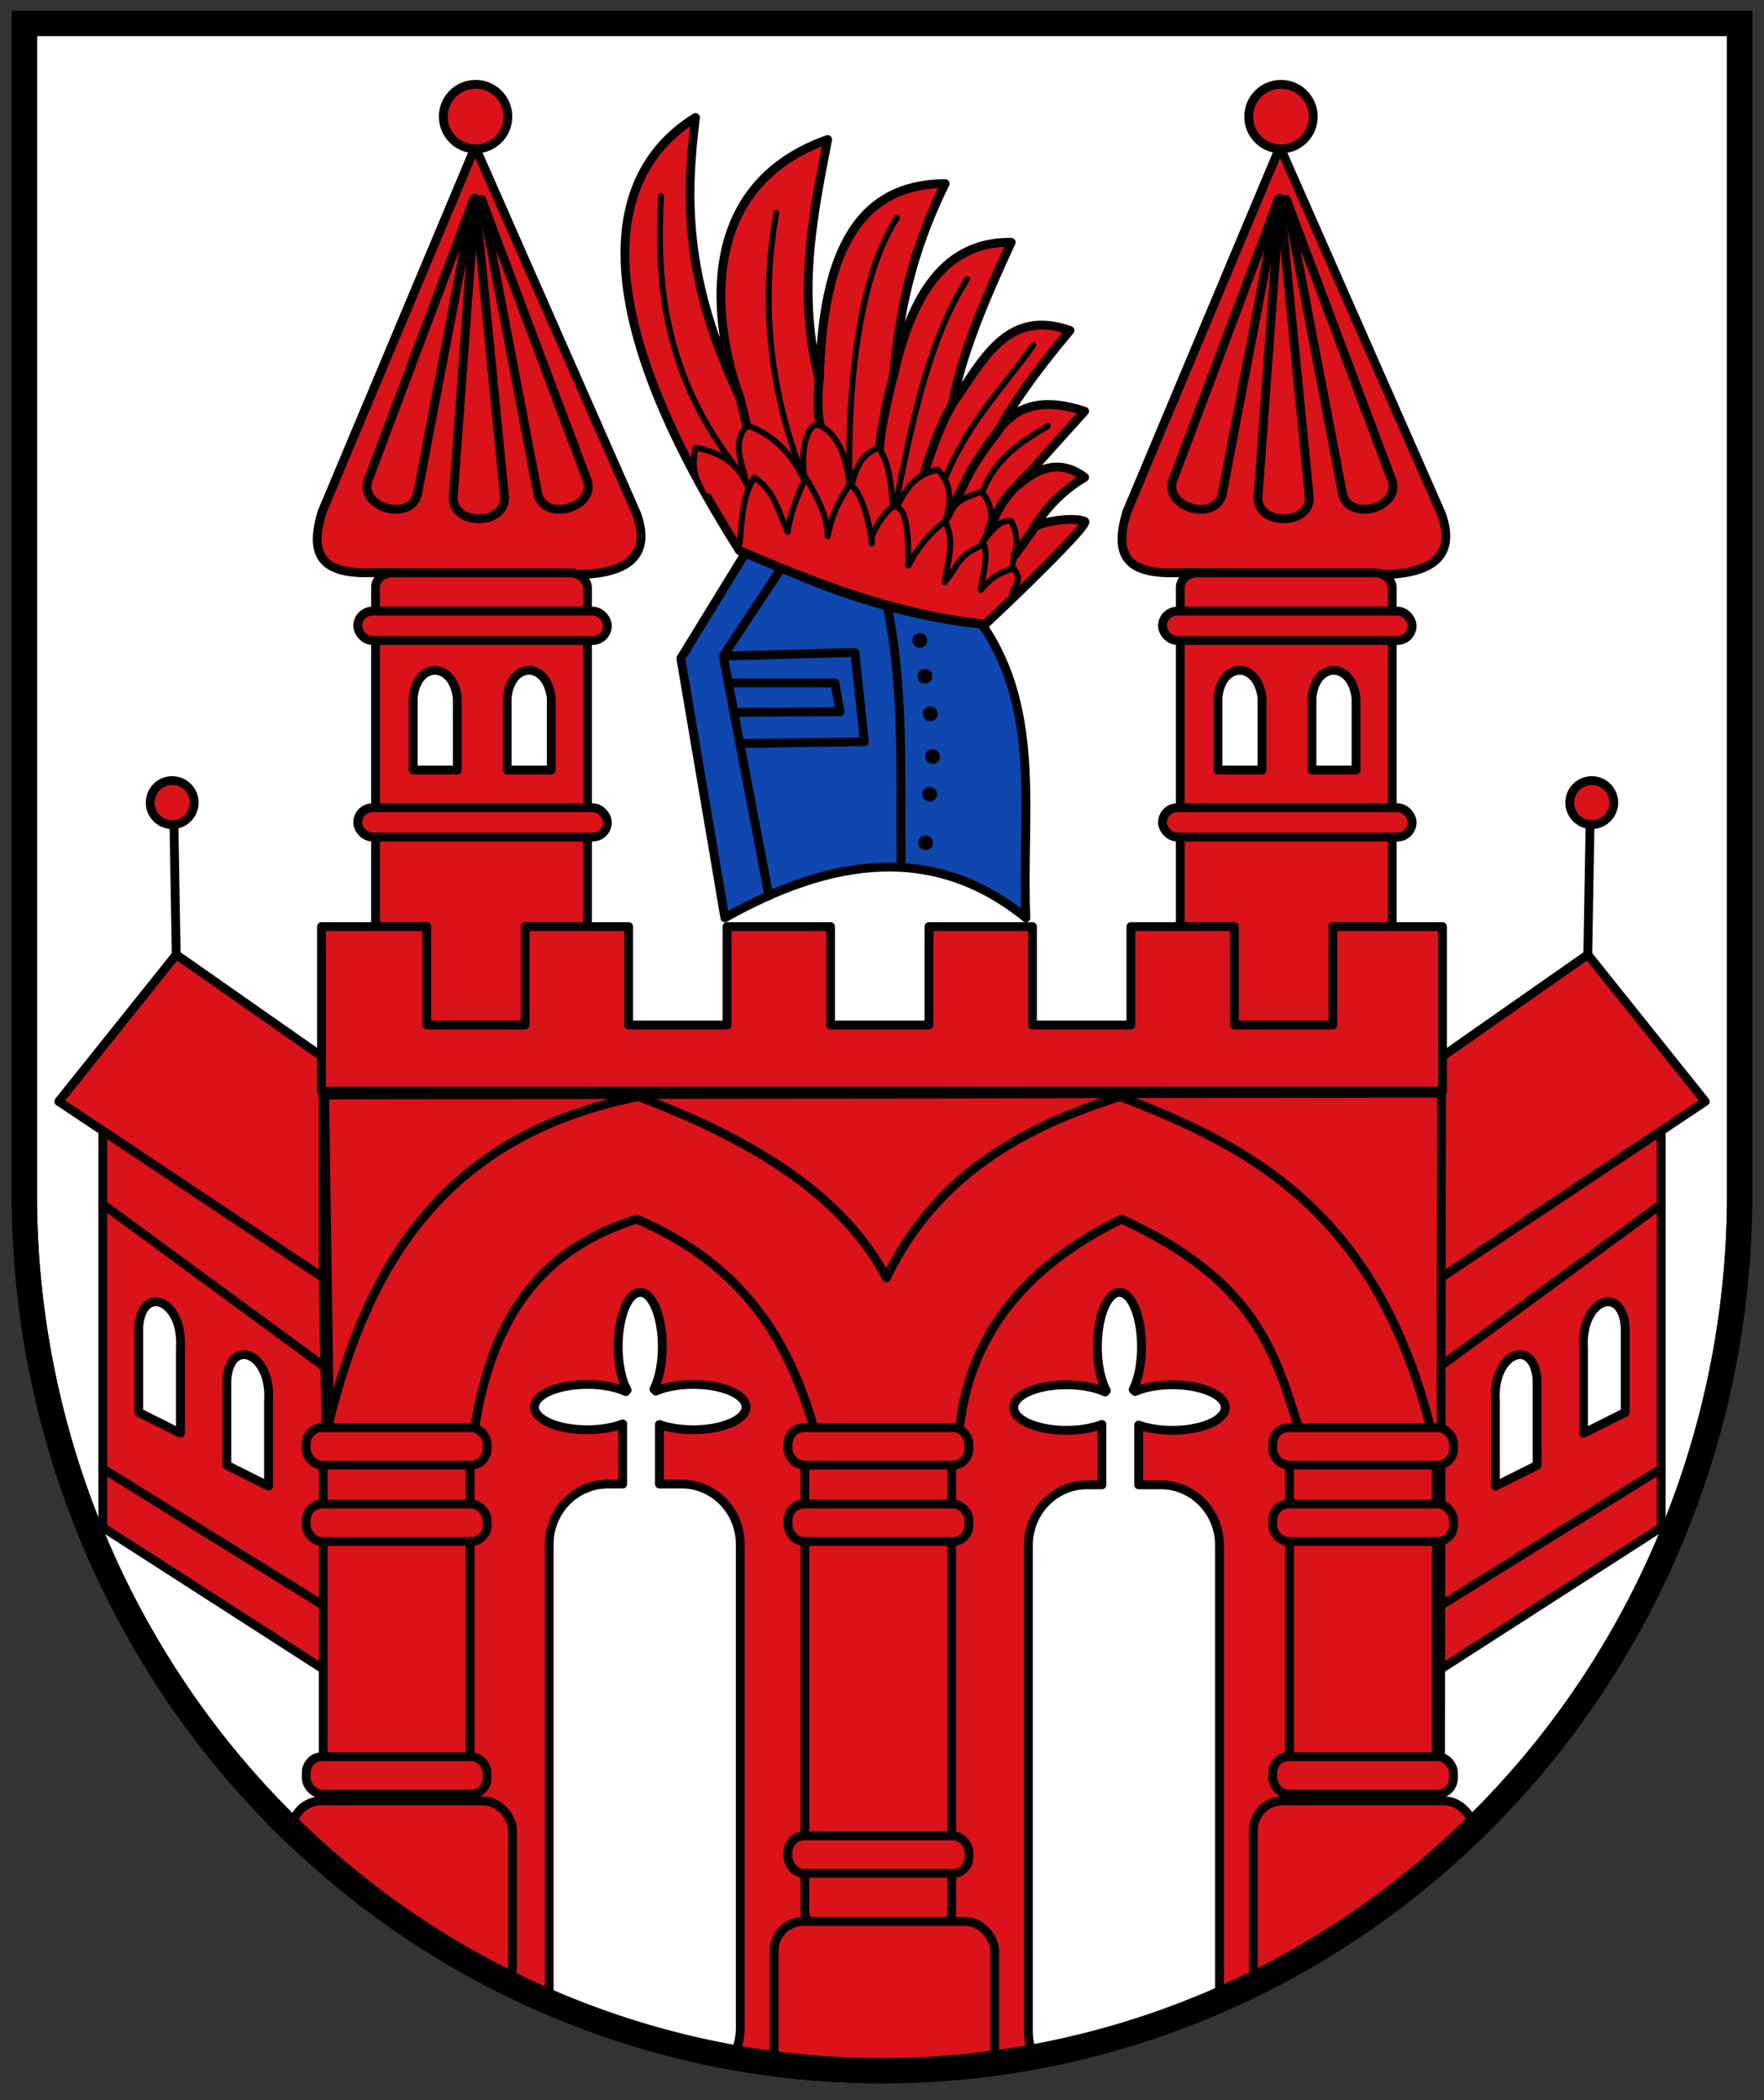 <svg xmlns:dc="http://purl.org/dc/elements/1.1/" xmlns:cc="http://creativecommons.org/ns#" xmlns:rdf="http://www.w3.org/1999/02/22-rdf-syntax-ns#" xmlns:svg="http://www.w3.org/2000/svg" xmlns="http://www.w3.org/2000/svg" xmlns:xlink="http://www.w3.org/1999/xlink" xmlns:sodipodi="http://sodipodi.sourceforge.net/DTD/sodipodi-0.dtd" xmlns:inkscape="http://www.inkscape.org/namespaces/inkscape" id="svg3882" height="500" viewBox="0 0 420 500" width="420" inkscape:version="0.91 r13725" sodipodi:docname="Neubrandenburg opt.svg"><rect x="0" y="0" width="420" height="500" fill="#333333" stroke="none"/><defs id="defs3884"><clipPath id="clipPath5061" clipPathUnits="userSpaceOnUse"><path id="path5063" d="m16 16v801.28a584 596.87 0 0 0 1168 0v-801.28z" stroke="#000000" stroke-width="32" fill="none"></path></clipPath><clipPath id="clipPath5065" clipPathUnits="userSpaceOnUse"><path id="path5067" d="m16 16v801.28a584 596.87 0 0 0 1168 0v-801.28z" stroke="#000000" stroke-width="32" fill="none"></path></clipPath><clipPath id="clipPath5071" clipPathUnits="userSpaceOnUse"><path id="path5073" d="m16 16v801.28a584 596.87 0 0 0 1168 0v-801.28z" stroke="#000000" stroke-width="32" fill="none"></path></clipPath><clipPath id="clipPath5075" clipPathUnits="userSpaceOnUse"><path id="path5077" d="m16 16v801.28a584 596.87 0 0 0 1168 0v-801.28z" stroke="#000000" stroke-width="32" fill="none"></path></clipPath><clipPath id="clipPath5079" clipPathUnits="userSpaceOnUse"><path id="path5081" d="m16 16v801.28a584 596.87 0 0 0 1168 0v-801.28z" stroke="#000000" stroke-width="32" fill="none"></path></clipPath><clipPath id="clipPath5083" clipPathUnits="userSpaceOnUse"><path id="path5085" d="m16 16v801.28a584 596.87 0 0 0 1168 0v-801.28z" stroke="#000000" stroke-width="32" fill="none"></path></clipPath></defs><path style="fill:#ffffff;stroke:#000000;stroke-width:6" inkscape:connector-curvature="0" d="m 5.804,5.59 0,280.17 a 204.2,208.7 0 0 0 408.39,0 l 0,-280.17 z" id="path5037"></path><path style="fill:#da121a;stroke:#000000;stroke-width:2.098;stroke-linecap:round;stroke-linejoin:round" id="path4858" d="m 13.986,262.238 27.972,-34.965 34.965,24.476 0,52.447 z" inkscape:connector-curvature="0"></path><path style="fill:#da121a;stroke:#000000;stroke-width:2.098;stroke-linecap:round;stroke-linejoin:round" id="path4860" d="m 24.475,269.231 0,94.406 54.266,34.895 -1.818,-94.336 -52.447,-34.965" inkscape:connector-curvature="0"></path><path style="fill:#da121a;stroke:#000000;stroke-width:2.098;stroke-linecap:round;stroke-linejoin:round" id="path4862" d="m 24.475,286.713 52.447,38.462" inkscape:connector-curvature="0"></path><path style="fill:#da121a;stroke:#000000;stroke-width:2.098;stroke-linecap:round;stroke-linejoin:round" id="path4864" d="m 24.475,349.65 53.986,33.496" inkscape:connector-curvature="0"></path><path style="fill:#da121a;stroke:#000000;stroke-width:2.098;stroke-linecap:round;stroke-linejoin:round" id="path4868" d="M 41.958,227.273 41.396,194.946" inkscape:connector-curvature="0"></path><circle style="fill:#da121a;stroke:#000000;stroke-width:2.098;stroke-linecap:round;stroke-linejoin:round" id="path4872" cx="41" cy="191.087" r="5.245"></circle><path style="fill:#ffffff;stroke:#000000;stroke-width:2.098;stroke-linecap:round;stroke-linejoin:round" inkscape:connector-curvature="0" d="m 33.028,316 c 0.743,-10.42 10.678,-6.559 9.93,4.965 l 0,20.262 -9.93,-4.965 z" id="path4856"></path><path style="fill:#ffffff;stroke:#000000;stroke-width:2.098;stroke-linecap:round;stroke-linejoin:round" inkscape:connector-curvature="0" d="m 54.007,328.587 c 0.744,-10.42 10.678,-6.56 9.93,4.965 l 0,20.262 -9.93,-4.965 z" id="path4866"></path><path style="fill:#da121a;stroke:#000000;stroke-width:2.098;stroke-linecap:round;stroke-linejoin:round" id="path4888" d="m 406.014,262.238 -27.972,-34.965 -34.965,24.476 0,52.447 z" inkscape:connector-curvature="0"></path><path style="fill:#da121a;stroke:#000000;stroke-width:2.098;stroke-linecap:round;stroke-linejoin:round" id="path4890" d="m 395.524,269.231 0,94.406 -54.266,34.895 1.818,-94.336 52.447,-34.965" inkscape:connector-curvature="0"></path><path style="fill:#da121a;stroke:#000000;stroke-width:2.098;stroke-linecap:round;stroke-linejoin:round" id="path4892" d="m 395.524,286.713 -52.447,38.462" inkscape:connector-curvature="0"></path><path style="fill:#da121a;stroke:#000000;stroke-width:2.098;stroke-linecap:round;stroke-linejoin:round" id="path4894" d="M 395.524,349.65 341.538,383.146" inkscape:connector-curvature="0"></path><path style="fill:#da121a;stroke:#000000;stroke-width:2.098;stroke-linecap:round;stroke-linejoin:round" id="path4898" d="m 378.042,227.273 0.561,-32.327" inkscape:connector-curvature="0"></path><circle style="fill:#da121a;stroke:#000000;stroke-width:2.098;stroke-linecap:round;stroke-linejoin:round" id="circle4900" transform="scale(-1,1)" cy="191.087" cx="-378.986" r="5.245"></circle><path style="fill:#ffffff;stroke:#000000;stroke-width:2.098;stroke-linecap:round;stroke-linejoin:round" inkscape:connector-curvature="0" d="m 386.958,316 c -0.744,-10.42 -10.678,-6.56 -9.93,4.965 l 0,20.262 9.93,-4.965 z" id="path4886"></path><path style="fill:#ffffff;stroke:#000000;stroke-width:2.098;stroke-linecap:round;stroke-linejoin:round" inkscape:connector-curvature="0" d="m 365.979,328.587 c -0.744,-10.42 -10.678,-6.56 -9.93,4.965 l 0,20.262 9.93,-4.965 z" id="path4896"></path><path style="fill:#da121a;stroke:#000000;stroke-width:6.018;stroke-linecap:round;stroke-linejoin:round" inkscape:connector-curvature="0" transform="matrix(0.348,0,0,0.35,0.469,0.01)" clip-path="url(#clipPath5083)" d="m 220.8,744.8 764.15,-1.214 -1.061,666.77 -753.55,-5.661 z" id="rect4830"></path><path style="fill:none;stroke:#000000;stroke-width:2.098;stroke-linecap:round;stroke-linejoin:round" id="path3964" d="m 78.176,339.2 c 9.25,-37.94 27.504,-68.902 73.817,-78.118 34.188,12.83 50.898,27.533 59.05,43.153 11.541,-24.075 32.025,-35.768 55.621,-43.153 31.315,11.902 60.797,27.655 73.75,78.118" inkscape:connector-curvature="0"></path><path style="fill:none;stroke:#000000;stroke-width:2.098;stroke-linecap:round;stroke-linejoin:round" id="path3972" d="m 113.14,339.2 c 3.712,-22.653 13.402,-41.148 38.462,-48.951 25.39,10.886 36.024,28.8 41.958,48.951" inkscape:connector-curvature="0"></path><path style="fill:none;stroke:#000000;stroke-width:2.098;stroke-linecap:round;stroke-linejoin:round" id="path3974" d="m 228.53,339.2 c 2.735,-22.08 16.15,-38.057 38.462,-48.951 31.758,14.478 36.525,31.749 41.958,48.951" inkscape:connector-curvature="0"></path><rect id="rect4792" rx="4.16" ry="3.537" height="98.996" width="34.965" y="346.2" x="76.953" style="fill:#da121a;stroke:#000000;stroke-width:2.098;stroke-linecap:round;stroke-linejoin:round"></rect><rect id="rect3976" rx="3.744" ry="3.873" height="8.907" width="43.053" y="339.9" x="72.909" style="fill:#da121a;stroke:#000000;stroke-width:2.098;stroke-linecap:round;stroke-linejoin:round"></rect><use id="use3980" xlink:href="#rect3976" transform="translate(-1.3338e-6,18.182)" height="100%" width="100%" y="0" x="0" style="fill:#da121a;stroke:#000000;stroke-width:2"></use><use style="fill:#da121a;stroke:#000000" id="use3982" xlink:href="#rect3976" transform="translate(-1.3338e-6,78.322)" height="100%" width="100%" y="0" x="0"></use><rect style="fill:#da121a;stroke:#000000;stroke-width:6.006;stroke-linecap:round;stroke-linejoin:round" x="205" y="1225" width="150.03" height="132.71" ry="20" rx="20" clip-path="url(#clipPath5079)" transform="matrix(0.35,0,0,0.35,-2.243,0)" id="use3984"></rect><rect style="fill:#da121a;stroke:#000000;stroke-width:2.098;stroke-linecap:round;stroke-linejoin:round" x="191.64" y="345.5" width="34.965" height="113.84" ry="4.068" rx="4.16" id="rect4790"></rect><rect style="fill:#da121a;stroke:#000000;stroke-width:2.098;stroke-linecap:round;stroke-linejoin:round" x="307.02" y="345.5" width="34.965" height="96.03" ry="3.431" rx="4.16" id="rect4794"></rect><rect style="fill:#da121a;stroke:#000000;stroke-width:6.006;stroke-linecap:round;stroke-linejoin:round" x="533" y="1307" width="150.03" height="132.71" ry="20" rx="20" clip-path="url(#clipPath5075)" transform="matrix(0.35,0,0,0.35,-2.243,0)" id="rect4796"></rect><rect style="fill:#da121a;stroke:#000000;stroke-width:6.006;stroke-linecap:round;stroke-linejoin:round" x="859" y="1225" width="150.03" height="132.71" ry="20" rx="20" clip-path="url(#clipPath5071)" transform="matrix(0.35,0,0,0.35,-2.243,0)" id="rect4798"></rect><rect style="fill:#da121a;stroke:#000000;stroke-width:2.098;stroke-linecap:round;stroke-linejoin:round" x="187.63" y="339.9" width="43.053" height="8.907" ry="3.873" rx="3.744" id="rect4800"></rect><use id="use4802" xlink:href="#rect3976" transform="translate(114.73,18.182)" height="100%" width="100%" y="0" x="0" style="fill:#da121a;stroke:#000000;stroke-width:2"></use><use style="fill:#da121a;stroke:#000000" id="use4804" xlink:href="#rect3976" transform="translate(114.73,97.203)" height="100%" width="100%" y="0" x="0"></use><rect id="rect4806" rx="3.744" ry="3.873" height="8.907" width="43.053" y="339.9" x="303.02" style="fill:#da121a;stroke:#000000;stroke-width:2.098;stroke-linecap:round;stroke-linejoin:round"></rect><use id="use4808" xlink:href="#rect3976" transform="translate(230.11,18.182)" height="100%" width="100%" y="0" x="0" style="fill:#da121a;stroke:#000000;stroke-width:2"></use><use style="fill:#da121a;stroke:#000000" id="use4810" xlink:href="#rect3976" transform="translate(230.11,78.322)" height="100%" width="100%" y="0" x="0"></use><path style="fill:#ffffff;stroke:#000000;stroke-width:6;stroke-linecap:round;stroke-linejoin:round" inkscape:connector-curvature="0" transform="matrix(0.35,0,0,0.35,-2.243,0)" clip-path="url(#clipPath5065)" d="m 441.95,879.11 a 15,36.937 0 0 0 -15,36.937 15,36.937 0 0 0 6.066,29.568 c -0.31,0.311 -0.599,0.644 -0.867,0.993 a 35.95,15.412 0 0 0 -26.2,-4.87 35.95,15.412 0 0 0 -35.95,15.41 35.95,15.412 0 0 0 35.95,15.41 35.95,15.412 0 0 0 24.05,-3.98 l 0,40.906 -10,0 c -22.16,0 -40,18.33 -40,41.099 l 0,328.79 c 0,22.769 17.84,41.099 40,41.099 l 50,0 c 22.16,0 40,-18.33 40,-41.099 l 0,-328.79 c 0,-22.769 -17.84,-41.099 -40,-41.099 l -15,0 0,-40.493 a 35.95,15.412 0 0 0 22.949,3.566 35.95,15.412 0 0 0 35.951,-15.412 35.95,15.412 0 0 0 -35.951,-15.412 35.95,15.412 0 0 0 -25.375,4.529 c -0.403,-0.48 -0.846,-0.923 -1.328,-1.319 a 15,36.937 0 0 0 5.703,-28.898 15,36.937 0 0 0 -15,-36.937 z" id="rect4814"></path><path style="fill:#ffffff;stroke:#000000;stroke-width:6;stroke-linecap:round;stroke-linejoin:round" inkscape:connector-curvature="0" transform="matrix(0.35,0,0,0.35,-2.243,0)" clip-path="url(#clipPath5061)" d="m 767.95,879.11 a 15,37.089 0 0 0 -15,37.089 15,37.089 0 0 0 6.066,29.69 c -0.31,0.312 -0.599,0.646 -0.867,0.997 a 35.95,15.476 0 0 0 -26.2,-4.9 35.95,15.476 0 0 0 -35.95,15.48 35.95,15.476 0 0 0 35.95,15.47 35.95,15.476 0 0 0 24.05,-3.99 l 0,41.075 -10,0 c -22.16,0 -40,18.406 -40,41.268 l 0,330.14 c 0,22.862 17.84,41.268 40,41.268 l 50,0 c 22.16,0 40,-18.406 40,-41.268 l 0,-330.14 c 0,-22.862 -17.84,-41.268 -40,-41.268 l -15,0 0,-40.66 a 35.95,15.476 0 0 0 22.949,3.581 35.95,15.476 0 0 0 35.951,-15.476 35.95,15.476 0 0 0 -35.951,-15.476 35.95,15.476 0 0 0 -25.375,4.548 c -0.403,-0.481 -0.846,-0.927 -1.328,-1.324 a 15,37.089 0 0 0 5.703,-29.017 15,37.089 0 0 0 -15,-37.089 z" id="path4828"></path><path style="fill:#da121a;stroke:#000000;stroke-width:2.098;stroke-linecap:round;stroke-linejoin:round" id="path4843" d="m 113.14,34.97 38.462,87.413 c 3.833,10.803 -3.497,13.986 -12.922,14.413 l -48.451,-0.506 c -12.806,0.768 -17.005,-3.132 -13.537,-14.437 z" inkscape:connector-curvature="0"></path><rect style="fill:#da121a;stroke:#000000;stroke-width:2.098;stroke-linecap:round;stroke-linejoin:round" id="rect4845" rx="4.003" ry="3.431" height="111.89" width="50.47" y="136.4" x="89.408"></rect><rect style="fill:#da121a;stroke:#000000;stroke-width:2.098;stroke-linecap:round;stroke-linejoin:round" id="rect4847" rx="3.497" ry="3.497" height="6.993" width="59.441" y="192.3" x="85.169"></rect><rect style="fill:#da121a;stroke:#000000;stroke-width:2.098;stroke-linecap:round;stroke-linejoin:round" id="rect4849" rx="3.497" ry="3.497" height="6.993" width="59.441" y="145.5" x="85.169"></rect><path style="fill:#ffffff;stroke:#000000;stroke-width:2.098;stroke-linecap:round;stroke-linejoin:round" inkscape:connector-curvature="0" d="m 98.386,166.2 c 0.769,-8.811 9.511,-8.811 10.49,0 l 0,17.133 -10.49,0 z" id="rect4851"></path><path style="fill:#ffffff;stroke:#000000;stroke-width:2.098;stroke-linecap:round;stroke-linejoin:round" inkscape:connector-curvature="0" d="m 120.76,166.2 c 0.769,-8.811 9.511,-8.811 10.49,0 l 0,17.133 -10.49,0 z" id="path4854"></path><path style="fill:#da121a;stroke:#000000;stroke-width:2.098;stroke-linecap:round;stroke-linejoin:round" id="path4923" d="m 304.75,34.97 38.462,87.413 c 3.833,10.803 -3.497,13.986 -12.922,14.413 l -48.451,-0.506 c -12.806,0.768 -17.005,-3.132 -13.537,-14.437 z" inkscape:connector-curvature="0"></path><rect style="fill:#da121a;stroke:#000000;stroke-width:2.098;stroke-linecap:round;stroke-linejoin:round" id="rect4925" rx="4.003" ry="3.431" height="111.89" width="50.47" y="136.4" x="281.02"></rect><rect style="fill:#da121a;stroke:#000000;stroke-width:2.098;stroke-linecap:round;stroke-linejoin:round" id="rect4927" rx="3.497" ry="3.497" height="6.993" width="59.441" y="192.3" x="276.78"></rect><rect style="fill:#da121a;stroke:#000000;stroke-width:2.098;stroke-linecap:round;stroke-linejoin:round" id="rect4929" rx="3.497" ry="3.497" height="6.993" width="59.441" y="145.5" x="276.78"></rect><path style="fill:#ffffff;stroke:#000000;stroke-width:2.098;stroke-linecap:round;stroke-linejoin:round" inkscape:connector-curvature="0" d="m 289.99,166.2 c 0.769,-8.811 9.511,-8.811 10.49,0 l 0,17.133 -10.49,0 z" id="path4931"></path><path style="fill:#ffffff;stroke:#000000;stroke-width:2.098;stroke-linecap:round;stroke-linejoin:round" inkscape:connector-curvature="0" d="m 312.37,166.2 c 0.769,-8.811 9.511,-8.811 10.49,0 l 0,17.133 -10.49,0 z" id="path4933"></path><circle style="fill:#da121a;stroke:#000000;stroke-width:2.098;stroke-linecap:round;stroke-linejoin:round" id="circle4902" cx="113.234" cy="27.765" r="7.692"></circle><circle style="fill:#da121a;stroke:#000000;stroke-width:2.098;stroke-linecap:round;stroke-linejoin:round" id="circle4944" cy="27.765" cx="304.993" r="7.692"></circle><path style="fill:#0f47af;stroke:#000000;stroke-width:2.098;stroke-linecap:round;stroke-linejoin:round" inkscape:connector-curvature="0" d="m 177.83,131.1 c 29.72,15.734 55.944,17.482 55.944,17.482 14.462,20.96 9.39,46.106 10.49,69.93 -21.889,-17.749 -46.164,-14.362 -71.678,0 L 162.1,156.743 Z" id="path4946"></path><path style="fill:none;stroke:#000000;stroke-width:2.098;stroke-linecap:round;stroke-linejoin:round" id="path4948" d="m 185.74,135.7 -13.546,20.462 10.875,57.108" inkscape:connector-curvature="0"></path><path style="fill:none;stroke:#000000;stroke-width:2.098;stroke-linecap:round;stroke-linejoin:round" id="path4950" d="m 172.59,156.2 30.955,-0.859 2.258,21.254 -29.404,0.413" inkscape:connector-curvature="0"></path><path style="fill:none;stroke:#000000;stroke-width:2.098;stroke-linecap:round;stroke-linejoin:round" id="path4952" d="m 174.33,162.6 24.476,0 1.198,6.855 -23.925,0.138" inkscape:connector-curvature="0"></path><path style="fill:none;stroke:#000000;stroke-width:2.098;stroke-linecap:round;stroke-linejoin:round" id="path4954" d="m 211.32,144.6 c 4.03,19.937 3.021,40.368 3.221,61.698" inkscape:connector-curvature="0"></path><circle style="fill:#000000;stroke:#000000;stroke-width:2.098;stroke-linecap:round;stroke-linejoin:round" r="0.699" cy="161" cx="220.25" id="path4956"></circle><use x="0" y="0" width="100%" height="100%" transform="translate(-1.239,-8.535)" xlink:href="#path4956" id="use4958"></use><use x="0" y="0" width="100%" height="100%" transform="translate(1.239,8.948)" xlink:href="#path4956" id="use4960"></use><use x="0" y="0" width="100%" height="100%" transform="translate(1.79,19.134)" xlink:href="#path4956" id="use4962"></use><use x="0" y="0" width="100%" height="100%" transform="translate(1.101,28.082)" xlink:href="#path4956" id="use4964"></use><use x="0" y="0" width="100%" height="100%" transform="translate(0.138,39.645)" xlink:href="#path4956" id="use4966"></use><path style="fill:#da121a;stroke:#000000;stroke-width:2.098;stroke-linecap:round;stroke-linejoin:round" inkscape:connector-curvature="0" d="m 165.59,27.97 c -2.195,17.728 -3.184,37.777 10.49,66.434 -4.224,-11.169 -13.674,-48.932 20.979,-61.189 -3.606,18.626 -7.316,36.86 -1.955,57.279 0.744,-36.35 13.097,-46.633 29.927,-46.79 -8.517,17.37 -10.985,31.716 -12.238,45.455 4.248,-18.965 12.216,-31.72 27.972,-31.468 -6.18,13.372 -11.795,26.539 -13.986,38.461 7.128,-10.029 12.773,-22.894 27.972,-17.482 -9,10.696 -13.96,18.161 -17.483,24.476 4.626,-7.272 11.954,-8.239 20.979,-5.245 l -15.734,17.482 c 6.257,-5.443 11.308,-5.095 15.734,-1.748 -4.39,2.68 -8.578,6.27 -12.238,12.238 -0.176,-1.144 8.801,-3.114 12.238,-1.748 1.419,0.564 -17.751,19.042 -23.65,24.476 -21.474,-2.238 -40.11,-9.653 -58.518,-17.482 -45.78,-72.278 -22.858,-95.445 -10.49,-103.15 z" id="path4972"></path><path style="fill:none;stroke:#000000;stroke-width:1.399;stroke-linecap:round;stroke-linejoin:round" inkscape:connector-curvature="0" d="m 157.4,46.69 c -1.505,25.314 2.582,46.761 20.91,68.388" id="path4974"></path><path style="fill:none;stroke:#000000;stroke-width:1.399;stroke-linecap:round;stroke-linejoin:round" inkscape:connector-curvature="0" d="m 184.82,50.7 c -4.001,22.784 -1.075,43.708 6.484,62.868" id="path4976"></path><path style="fill:none;stroke:#000000;stroke-width:1.399;stroke-linecap:round;stroke-linejoin:round" inkscape:connector-curvature="0" d="m 213.57,51.86 c -13.013,19.815 -11.264,61.773 -11.264,61.773" id="path4978"></path><path style="fill:none;stroke:#000000;stroke-width:1.399;stroke-linecap:round;stroke-linejoin:round" inkscape:connector-curvature="0" d="m 230.27,66.43 c -9.598,15.22 -13.437,35.676 -17.483,55.944" id="path4980"></path><path style="fill:none;stroke:#000000;stroke-width:1.399;stroke-linecap:round;stroke-linejoin:round" inkscape:connector-curvature="0" d="m 246.01,82.2 c -7.729,10.947 -16.501,19.028 -22.346,35.156" id="path4982"></path><path style="fill:none;stroke:#000000;stroke-width:2.098;stroke-linecap:round;stroke-linejoin:round" inkscape:connector-curvature="0" d="m 226.78,96.2 c -3.097,5.28 -5.169,11.293 -6.993,17.483" id="path4988"></path><path style="fill:none;stroke:#000000;stroke-width:2.098;stroke-linecap:round;stroke-linejoin:round" inkscape:connector-curvature="0" d="m 195.03,89.5 c -0.176,3.969 -0.595,7.938 0.275,11.907" id="path4990"></path><path style="fill:none;stroke:#000000;stroke-width:2.098;stroke-linecap:round;stroke-linejoin:round" inkscape:connector-curvature="0" d="m 176.08,94.4 1.748,6.993" id="path4992"></path><path style="fill:none;stroke:#000000;stroke-width:2.098;stroke-linecap:round;stroke-linejoin:round" inkscape:connector-curvature="0" d="m 237.27,103.1 c -7.861,10.192 -7.099,11.761 -10.49,17.482" id="path4994"></path><path style="fill:none;stroke:#000000;stroke-width:2.098;stroke-linecap:round;stroke-linejoin:round" inkscape:connector-curvature="0" d="m 212.79,89.2 c -2.009,7.675 -3.321,14.305 -3.497,19.231" id="path4996"></path><path id="path4984" d="m 249.51,101.4 c -6.517,4.007 -13.216,7.59 -16.711,18.647" inkscape:connector-curvature="0" style="fill:none;stroke:#000000;stroke-width:1.399;stroke-linecap:round;stroke-linejoin:round"></path><path id="path4970" d="m 167.34,117.1 c -1.331,-2.642 -2.9,-5.011 -1.748,-10.49 5.871,0.943 10.037,3.761 12.238,8.741 -1.039,-4.81 -3.763,-9.861 0,-13.986 6.857,1.918 12.238,8.741 13.986,13.986 -1.748,-8.741 0.782,-15.433 3.497,-13.986 6.993,3.497 6.993,15.734 6.993,15.734 1.748,-6.993 3.181,-9.109 6.993,-10.49 3.06,4.974 2.828,10.418 3.497,15.734 2.168,-4.704 4.376,-9.372 10.49,-10.49 2.917,3.002 3.603,7.033 1.748,12.238 2.268,-2.331 0.566,-4.662 8.741,-6.993 2.745,3.393 3.124,7.378 0,12.238 2.121,-2.693 4.164,-5.738 6.993,-5.245 2.618,4.952 0.341,8.272 0,12.238" inkscape:connector-curvature="0" style="fill:#da121a;stroke:#000000;stroke-width:1.399;stroke-linecap:round;stroke-linejoin:round"></path><path id="path4986" d="m 243.36,114.3 c -6.252,6.185 -5.7,8.016 -7.843,11.571" inkscape:connector-curvature="0" style="fill:none;stroke:#000000;stroke-width:2.098;stroke-linecap:round;stroke-linejoin:round"></path><path id="path4998" d="m 247.66,123.7 -5.974,8.411" inkscape:connector-curvature="0" style="fill:none;stroke:#000000;stroke-width:2.098;stroke-linecap:round;stroke-linejoin:round"></path><path id="path4968" d="m 176.08,129.4 c 0.68,-5.293 0.407,-10.682 3.497,-15.734 5.036,3.311 5.572,8.017 7.963,13.013 0.601,-4.054 1.404,-6.514 4.275,-13.013 2.436,4.28 5.068,8.451 5.245,13.986 0.683,-3.653 1.982,-7.553 5.245,-12.238 3.445,1.096 5.703,14.688 5.245,13.986 -0.955,-1.464 3.523,-8.438 5.245,-8.741 4.358,-0.767 3.264,14.452 3.497,13.986 3.497,-6.993 8.741,-10.49 8.741,-10.49 2.483,4.863 0.564,9.122 -0.097,14.469 3.103,-3.665 3.054,-6.665 9.419,-8.932 0.857,3.401 -0.279,7.135 -0.872,10.778 2.013,-2.15 3.573,-4.087 7.966,-5.046 2.446,3.287 -0.652,4.202 -0.654,6.999" inkscape:connector-curvature="0" style="fill:#da121a;stroke:#000000;stroke-width:1.399;stroke-linecap:round;stroke-linejoin:round"></path><path style="fill:#da121a;stroke:#000000;stroke-width:2.098;stroke-linecap:round;stroke-linejoin:round" inkscape:connector-curvature="0" d="m 113.14,47.2 -5.245,71.329 c 0,6.643 12.238,6.643 12.238,0 z" id="path4837"></path><path style="fill:#da121a;stroke:#000000;stroke-width:2.098;stroke-linecap:round;stroke-linejoin:round" inkscape:connector-curvature="0" d="m 114.67,47.49 13.395,70.256 c 1.719,6.417 13.54,3.25 11.821,-3.167 z" id="path4839"></path><path style="fill:#da121a;stroke:#000000;stroke-width:2.098;stroke-linecap:round;stroke-linejoin:round" inkscape:connector-curvature="0" d="m 112.77,47.49 -13.395,70.256 c -1.719,6.417 -13.54,3.25 -11.821,-3.167 z" id="path4841"></path><path style="fill:#da121a;stroke:#000000;stroke-width:2.098;stroke-linecap:round;stroke-linejoin:round" inkscape:connector-curvature="0" d="m 304.75,47.2 -5.245,71.329 c 0,6.643 12.238,6.643 12.238,0 z" id="path4917"></path><path style="fill:#da121a;stroke:#000000;stroke-width:2.098;stroke-linecap:round;stroke-linejoin:round" inkscape:connector-curvature="0" d="m 306.28,47.49 13.395,70.256 c 1.719,6.417 13.54,3.25 11.821,-3.167 z" id="path4919"></path><path style="fill:#da121a;stroke:#000000;stroke-width:2.098;stroke-linecap:round;stroke-linejoin:round" inkscape:connector-curvature="0" d="m 304.38,47.49 -13.395,70.256 c -1.719,6.417 -13.54,3.25 -11.821,-3.167 z" id="path4921"></path><path style="fill:#da121a;stroke:#000000;stroke-width:2.098;stroke-linecap:round;stroke-linejoin:round" inkscape:connector-curvature="0" d="m 76.551,220.6 0,39.161 266.9,0 0,-39.161 -26.115,0 0,23.429 -23.427,0 0,-23.429 -24.65,0 0,23.429 -23.427,0 0,-23.429 -24.65,0 0,23.429 -23.427,0 0,-23.429 -24.651,0 0,23.429 -23.427,0 0,-23.429 -24.65,0 0,23.429 -23.427,0 0,-23.429 -25.048,0 z" id="path3956"></path><path style="fill:none;stroke:#000000;stroke-width:6" inkscape:connector-curvature="0" d="m 5.804,5.59 0,280.17 a 204.2,208.7 0 0 0 408.39,0 l 0,-280.17 z" id="path5028"></path></svg>